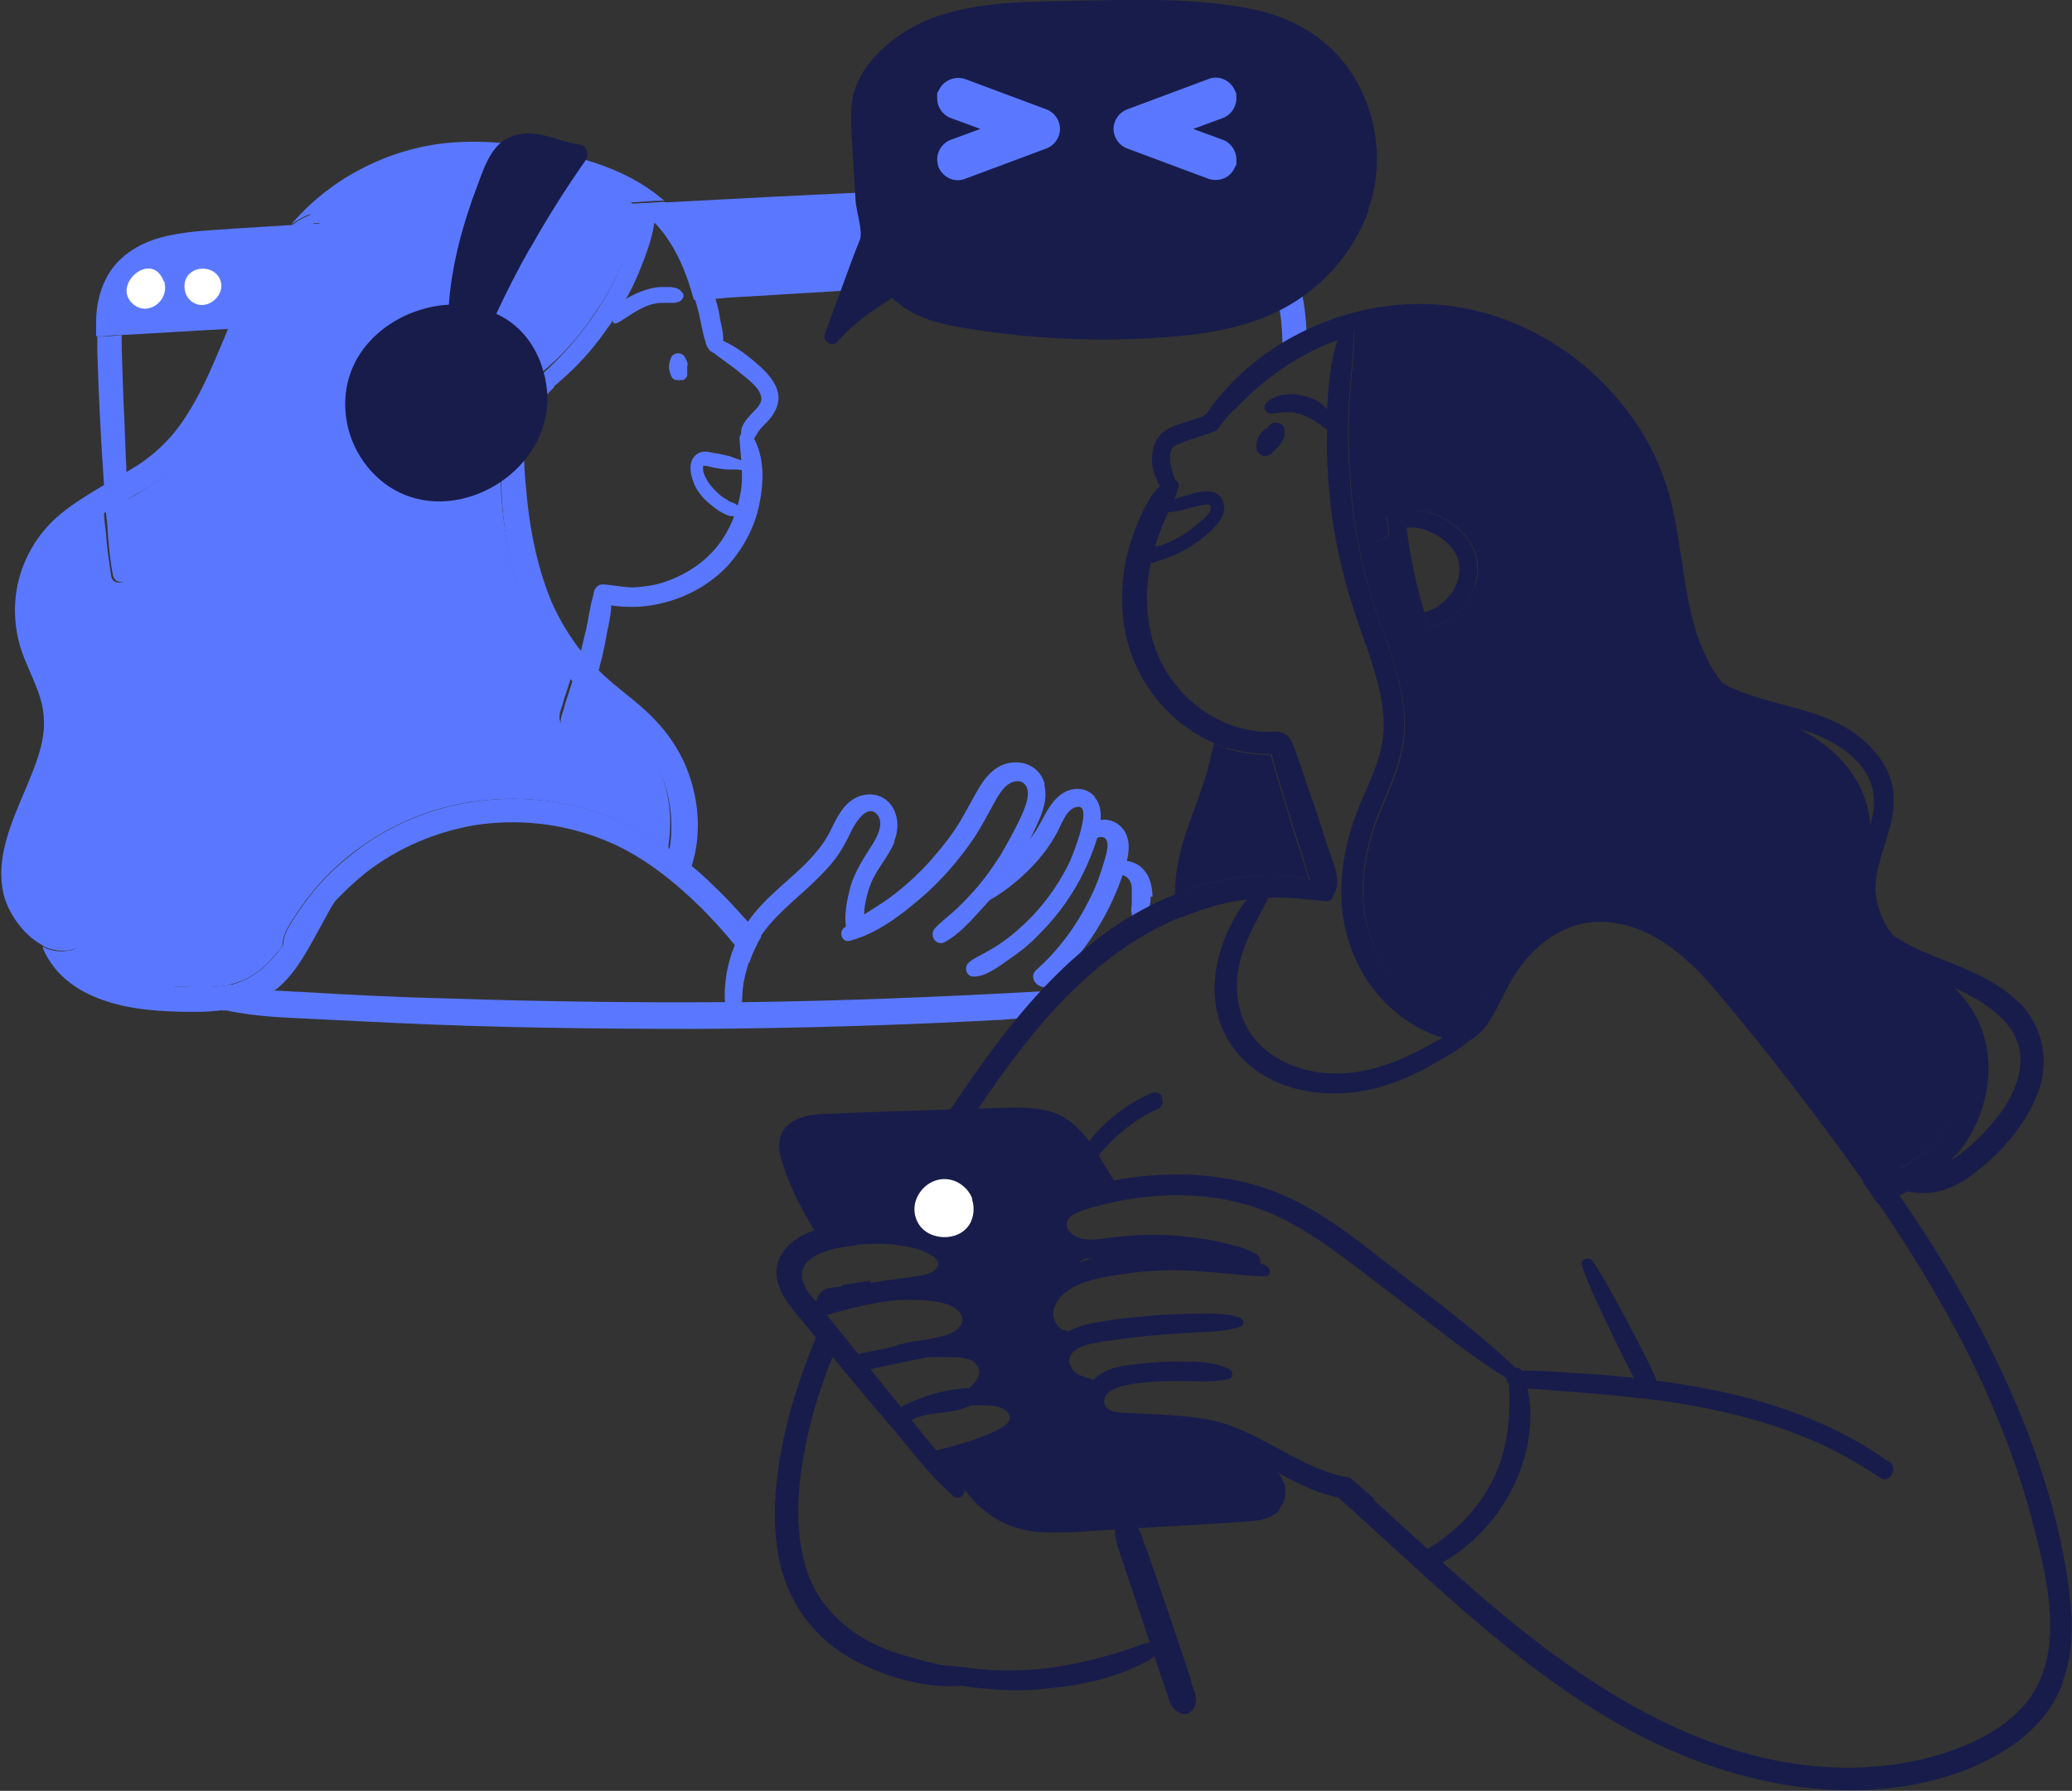 <svg width="199" height="172" viewBox="0 0 199 172" fill="none" xmlns="http://www.w3.org/2000/svg">
<rect x="0" y="0" width="199" height="172" fill="#333333" stroke="none"/>
<g clip-path="url(#clip0_2176_548)">
<path d="M6.599 91.052C6.599 91.11 6.657 91.169 6.716 91.227C5.781 91.402 4.905 91.227 4.146 90.877C4.029 90.468 4.029 90.001 4.204 89.533C4.38 89.183 4.964 89.008 5.314 89.241C6.015 89.709 6.132 90.409 6.599 91.052Z" fill="#5A78FF"/>
<path d="M110.918 157.633C110.451 157.749 109.984 157.808 109.516 157.983C109.108 158.158 108.699 158.275 108.231 158.45C107.355 158.742 106.538 158.976 105.661 159.209C103.909 159.677 102.098 160.027 100.288 160.261C98.477 160.436 96.666 160.494 94.914 160.378C94.038 160.319 93.103 160.202 92.227 160.086C91.234 159.969 90.358 159.91 89.365 159.852C88.898 159.852 88.664 160.553 89.132 160.786C90.008 161.254 90.826 161.604 91.76 161.779C92.695 161.954 93.688 162.13 94.68 162.188C96.608 162.363 98.535 162.422 100.405 162.188C102.332 162.013 104.201 161.721 106.07 161.195C107.005 160.903 107.939 160.611 108.816 160.202C109.224 160.027 109.633 159.852 110.042 159.618C110.568 159.385 110.86 159.034 111.327 158.684C111.853 158.333 111.561 157.399 110.86 157.574L110.918 157.633Z" fill="#181C4B"/>
<path d="M12.558 55.075C12.558 56.01 11.098 56.243 10.864 55.309C10.572 53.907 10.456 52.505 10.339 51.045C10.339 50.403 10.222 49.819 10.163 49.176C10.105 48.3 10.047 47.424 9.988 46.548C9.696 42.285 9.463 37.963 9.346 33.699C9.346 33.232 9.346 32.765 9.346 32.297C9.579 32.297 9.755 32.297 9.988 32.297C10.572 32.297 11.098 32.239 11.682 32.181C11.682 34.283 11.799 36.386 11.857 38.43C11.974 40.708 12.033 43.044 12.149 45.322C12.149 45.789 12.149 46.315 12.208 46.782C12.208 47.191 12.208 47.599 12.266 48.008C12.441 50.344 12.617 52.739 12.558 55.075Z" fill="#5A78FF"/>
<path d="M30.898 21.376C30.314 21.902 29.788 22.427 29.263 23.011C28.445 23.887 27.744 24.88 26.985 25.815C26.634 26.457 26.284 27.1 25.933 27.742C25.349 28.91 24.765 30.195 24.298 31.422C23.48 31.422 22.663 31.538 21.845 31.597C18.399 31.772 15.011 32.005 11.565 32.181C10.981 32.181 10.455 32.239 9.871 32.297C9.637 32.297 9.462 32.297 9.229 32.297C9.229 31.889 9.229 31.422 9.229 31.013C9.229 29.494 9.521 27.976 10.28 26.574C11.331 24.647 13.259 23.42 15.361 22.836C17.639 22.194 20.093 22.135 22.429 21.96C24.298 21.843 26.167 21.726 28.036 21.61L30.081 21.493C30.314 21.493 30.606 21.493 30.84 21.493L30.898 21.376Z" fill="#5A78FF"/>
<path d="M125.463 32.648C125.112 32.823 124.762 32.998 124.411 33.173C124.002 33.407 123.594 33.582 123.185 33.816C123.185 31.071 122.893 28.384 121.841 25.756C121.841 25.639 121.724 25.464 121.666 25.347C122.484 25.347 123.301 25.23 124.119 25.172C124.47 26.048 124.762 27.041 124.995 27.976C125.346 29.494 125.463 31.071 125.521 32.589L125.463 32.648Z" fill="#5A78FF"/>
<path d="M124.003 25.231C123.185 25.231 122.368 25.347 121.55 25.406C105.195 26.457 88.841 27.45 72.428 28.443C71.318 28.501 70.15 28.56 69.04 28.676C68.923 28.676 68.748 28.676 68.631 28.676C67.93 28.676 67.288 28.735 66.645 28.793C66.529 28.443 66.47 28.151 66.353 27.8C65.769 25.931 65.01 24.121 63.842 22.544C63.55 22.135 63.199 21.726 62.849 21.376C62.615 23.011 61.973 24.647 61.389 26.107C60.98 27.041 60.571 27.976 60.045 28.852C59.987 28.968 59.928 29.144 59.812 29.261C59.695 29.261 59.578 29.261 59.461 29.261C58.877 29.261 58.293 29.319 57.65 29.377C58.468 28.151 59.169 26.808 59.753 25.464C60.454 23.77 60.863 22.018 61.564 20.325C61.213 20.091 60.863 19.799 60.512 19.624C61.564 19.565 62.615 19.507 63.725 19.449C70.325 19.098 76.925 18.748 83.526 18.456C89.367 18.164 95.207 17.93 101.048 17.697C103.91 17.58 106.772 17.463 109.693 17.404C112.205 17.346 114.775 17.288 117.169 18.164C120.031 19.215 122.076 21.376 123.419 23.946C123.653 24.413 123.886 24.822 124.062 25.289L124.003 25.231Z" fill="#5A78FF"/>
<path d="M64.249 81.532C62.789 80.539 61.27 79.605 59.635 78.904C51.691 75.4 42.17 76.1 35.044 81.065C33.234 82.291 31.54 83.81 30.138 85.504C29.437 86.38 28.736 87.314 28.152 88.249C27.685 89.008 27.101 89.884 27.159 90.76C26.984 91.052 26.809 91.286 26.575 91.519C25.348 93.096 23.888 94.147 22.078 94.556C21.727 94.673 21.377 94.731 20.968 94.731C19.624 94.907 18.223 94.79 16.821 94.731C17.288 95.14 17.755 95.491 18.339 95.841C19.332 96.367 20.384 96.776 21.493 97.009C20.617 97.126 19.683 97.184 18.748 97.184C15.536 97.184 12.031 97.009 9.052 95.724C7.767 95.199 6.541 94.381 5.606 93.388C5.139 92.862 4.73 92.278 4.38 91.636C4.263 91.402 4.146 91.169 4.088 90.935C4.905 91.344 5.781 91.461 6.658 91.286C6.833 91.286 7.066 91.169 7.242 91.11C8.118 90.76 8.001 89.533 7.008 89.475C4.496 89.3 2.627 87.431 2.277 84.978C1.81 81.766 3.503 78.612 4.672 75.692C5.898 72.655 6.658 69.501 5.665 66.289C5.256 64.887 4.555 63.544 4.088 62.142C3.62 60.799 3.387 59.397 3.503 57.995C3.679 55.25 5.139 52.797 7.242 51.104C8.118 50.403 9.052 49.819 9.987 49.235C9.987 49.877 10.104 50.461 10.162 51.104C10.279 52.564 10.454 53.907 10.688 55.367C10.863 56.301 12.323 56.068 12.382 55.133C12.382 52.797 12.206 50.403 12.09 48.067C12.732 47.716 13.433 47.307 14.017 46.898C16.178 45.497 17.93 43.745 19.391 41.642C20.734 39.598 21.727 37.379 22.662 35.101C23.187 33.874 23.655 32.648 24.122 31.48C24.648 30.253 25.173 28.968 25.757 27.8C26.108 27.158 26.458 26.515 26.809 25.873C27.568 24.939 28.269 23.946 29.087 23.07C29.612 22.486 30.138 21.96 30.722 21.434C30.488 21.434 30.196 21.434 29.963 21.434C29.963 21.376 30.08 21.259 30.138 21.201C30.313 20.909 30.021 20.5 29.671 20.617C29.028 20.85 28.503 21.201 27.977 21.551C28.094 21.376 28.21 21.259 28.386 21.084C29.729 19.565 31.365 18.222 33.117 17.112C36.329 15.127 39.951 13.9 43.747 13.667C48.186 13.374 52.801 14.251 57.006 15.594C59.518 16.412 61.854 17.58 63.782 19.273C62.73 19.273 61.62 19.39 60.569 19.449C60.92 19.682 61.27 19.916 61.62 20.149C60.978 21.843 60.569 23.654 59.81 25.289C59.226 26.632 58.525 27.976 57.707 29.202C57.474 29.552 57.24 29.903 57.006 30.253C55.955 31.83 54.728 33.29 53.385 34.575C52.684 35.218 51.983 35.86 51.282 36.444C50.698 36.911 49.471 37.437 49.471 38.313C49.471 38.371 49.471 38.43 49.471 38.488C49.296 38.78 49.121 39.072 49.004 39.364C48.186 41.175 48.07 43.219 48.07 45.146C48.07 48.592 48.537 52.096 49.471 55.367C50.464 58.696 52.041 61.85 54.319 64.537C54.495 64.712 54.67 64.887 54.845 65.062C54.728 65.413 54.611 65.821 54.495 66.172C54.319 66.698 54.144 67.165 54.027 67.69C53.852 68.216 53.618 68.742 53.794 69.267C53.969 69.734 54.436 69.91 54.845 69.676C55.371 69.442 55.604 68.8 55.838 68.274C56.072 67.807 56.305 67.281 56.48 66.756C56.48 66.698 56.48 66.639 56.539 66.581C58.466 68.216 60.628 69.676 62.088 71.72C64.074 74.524 64.716 77.911 64.191 81.24L64.249 81.532Z" fill="#5A78FF"/>
<path d="M30.898 21.376C30.313 21.901 29.788 22.427 29.262 23.011C28.444 23.887 27.743 24.88 26.984 25.815C26.692 26.165 26.4 26.515 26.108 26.866C25.758 27.216 25.232 26.866 25.349 26.399C25.758 24.646 26.809 23.07 27.977 21.726C27.977 21.726 28.035 21.668 28.094 21.61C28.619 21.201 29.204 20.909 29.788 20.675C30.138 20.558 30.43 20.967 30.255 21.259C30.255 21.317 30.138 21.434 30.08 21.493C30.313 21.493 30.605 21.493 30.839 21.493L30.898 21.376Z" fill="#5A78FF"/>
<path d="M69.39 32.765C69.39 32.998 69.39 33.232 69.332 33.407C69.332 33.407 69.332 33.407 69.332 33.465C69.215 33.816 68.865 33.933 68.573 33.874C68.397 33.874 68.222 33.699 68.105 33.582C67.93 33.349 67.813 33.115 67.755 32.823C67.521 32.122 67.404 31.363 67.229 30.604C67.112 29.961 66.937 29.377 66.762 28.793C66.645 28.443 66.587 28.151 66.47 27.8C65.886 25.931 65.126 24.121 63.958 22.544C63.666 22.135 63.316 21.726 62.965 21.376C62.556 20.967 62.148 20.617 61.68 20.266C61.33 20.033 60.979 19.741 60.629 19.565C61.68 19.507 62.732 19.448 63.841 19.39C64.834 20.266 65.71 21.317 66.411 22.486C67.404 24.121 68.047 25.931 68.514 27.742C68.573 28.092 68.689 28.384 68.748 28.735C68.748 28.91 68.806 29.027 68.865 29.202C68.981 29.669 69.098 30.137 69.157 30.662C69.332 31.421 69.507 32.122 69.449 32.882L69.39 32.765Z" fill="#5A78FF"/>
<path d="M74.647 37.437C74.238 36.269 73.304 35.451 72.428 34.692C71.435 33.874 70.325 33.057 69.098 32.59C68.456 32.356 67.93 33.291 68.397 33.758C69.273 34.517 70.266 35.101 71.143 35.86C71.844 36.444 72.778 37.087 73.07 37.963C73.304 38.664 72.72 39.189 72.252 39.657C71.727 40.24 70.909 41.058 71.259 41.993C71.376 42.401 72.019 42.694 72.311 42.285C72.544 41.993 72.72 41.584 72.953 41.292C73.245 40.941 73.537 40.649 73.829 40.357C74.53 39.54 74.998 38.547 74.647 37.437Z" fill="#5A78FF"/>
<path d="M72.368 41.817C72.017 41.233 70.966 41.408 71.025 42.168C71.141 44.095 71.492 45.906 71.025 47.833C70.616 49.702 69.798 51.512 68.454 52.973C67.169 54.374 65.476 55.367 63.665 55.951C62.73 56.243 61.796 56.36 60.861 56.418C59.868 56.418 58.875 56.185 57.883 56.126C57.065 56.126 56.656 57.353 57.415 57.762C58.408 58.229 59.752 58.287 60.803 58.287C61.854 58.287 62.964 58.112 64.015 57.82C66.177 57.236 68.221 56.068 69.798 54.433C71.317 52.797 72.426 50.753 72.894 48.592C73.361 46.49 73.478 43.861 72.309 41.934L72.368 41.817Z" fill="#5A78FF"/>
<path d="M58.701 57.353C58.701 57.586 58.701 57.879 58.701 58.112C58.701 58.988 58.468 59.923 58.292 60.799C58.117 61.85 57.883 62.96 57.591 64.011C57.591 64.128 57.533 64.245 57.475 64.42C57.241 65.296 56.949 66.113 56.657 66.99C56.657 67.048 56.657 67.106 56.599 67.165C56.423 67.69 56.19 68.158 55.956 68.683C55.722 69.209 55.489 69.793 54.963 70.085C54.496 70.26 54.087 70.085 53.912 69.676C53.736 69.15 53.97 68.625 54.145 68.099C54.262 67.573 54.437 67.106 54.613 66.581C54.729 66.23 54.846 65.821 54.963 65.471C55.138 64.829 55.372 64.186 55.547 63.544C55.605 63.252 55.722 62.901 55.781 62.609C55.956 61.85 56.131 61.091 56.306 60.39C56.54 59.339 56.657 58.287 56.949 57.294C56.949 57.178 57.007 57.061 57.124 57.002C57.591 56.36 58.76 56.652 58.76 57.586L58.701 57.353Z" fill="#5A78FF"/>
<path d="M71.434 44.27C70.967 44.154 70.5 43.978 70.033 43.803C69.565 43.686 69.04 43.569 68.572 43.511C68.047 43.394 67.579 43.278 67.112 43.511C66.762 43.686 66.528 43.978 66.411 44.329C66.178 45.03 66.411 45.789 66.645 46.431C66.937 47.132 67.404 47.716 67.988 48.242C68.339 48.534 68.689 48.826 69.04 49.059C69.448 49.293 69.916 49.585 70.383 49.585C70.675 49.585 70.909 49.41 70.967 49.118C71.026 48.826 70.909 48.592 70.675 48.417C70.558 48.359 70.325 48.242 70.266 48.242C70.091 48.183 69.974 48.125 69.857 48.008C69.624 47.891 69.332 47.716 69.156 47.541C68.689 47.132 68.28 46.723 67.988 46.256C67.871 46.023 67.696 45.789 67.638 45.555C67.521 45.263 67.521 45.205 67.521 44.854V44.738C67.579 44.738 67.638 44.738 67.696 44.738C67.871 44.738 68.105 44.796 68.28 44.854C68.748 44.971 69.273 45.03 69.741 45.088C69.974 45.088 70.208 45.088 70.442 45.088C70.675 45.088 70.909 45.088 71.142 45.146C71.61 45.146 71.668 44.446 71.259 44.329L71.434 44.27Z" fill="#5A78FF"/>
<path d="M66.061 35.101C66.061 34.809 65.885 34.517 65.769 34.283C65.652 34.05 65.36 33.933 65.126 33.933C64.892 33.933 64.6 34.05 64.484 34.283C64.367 34.575 64.25 34.867 64.25 35.218C64.25 35.568 64.367 35.86 64.484 36.152C64.542 36.327 64.776 36.503 64.951 36.503C65.009 36.503 65.126 36.503 65.184 36.503C65.301 36.503 65.36 36.503 65.477 36.503C65.593 36.503 65.71 36.503 65.769 36.386C65.885 36.327 66.002 36.152 66.002 36.035C66.002 35.86 66.002 35.685 66.002 35.568C66.002 35.393 66.002 35.218 66.002 35.042L66.061 35.101Z" fill="#5A78FF"/>
<path d="M65.477 28.034C65.477 28.034 65.36 27.917 65.302 27.859C65.185 27.8 65.126 27.742 65.009 27.684C64.834 27.625 64.659 27.625 64.484 27.567C64.192 27.567 63.841 27.567 63.549 27.567C62.907 27.567 62.264 27.742 61.622 27.976C60.862 28.268 59.753 28.793 59.227 29.553C58.935 30.02 58.409 31.597 59.519 30.896C60.395 30.37 61.213 29.728 62.147 29.377C62.615 29.202 63.14 29.085 63.549 29.085C63.841 29.085 64.075 29.085 64.367 29.085C64.484 29.085 64.601 29.085 64.717 29.085C64.893 29.085 65.068 29.027 65.243 28.969C65.594 28.793 65.827 28.326 65.477 28.034Z" fill="#5A78FF"/>
<path d="M62.906 20.266C62.906 20.617 62.906 21.026 62.79 21.376C62.556 23.011 61.913 24.646 61.329 26.107C60.92 27.041 60.512 27.976 59.986 28.852C59.928 28.968 59.869 29.144 59.752 29.26C59.402 29.845 59.051 30.428 58.701 31.012C58.642 31.129 58.526 31.305 58.409 31.421C57.299 33.057 55.956 34.634 54.495 35.977C53.911 36.502 53.327 37.028 52.685 37.554C52.51 37.671 52.334 37.846 52.159 37.963C51.458 38.488 50.582 39.481 49.648 39.072C49.531 39.072 49.414 38.897 49.355 38.722C49.355 38.663 49.355 38.605 49.355 38.547C49.355 37.671 50.582 37.145 51.166 36.678C51.925 36.094 52.626 35.451 53.269 34.809C54.612 33.465 55.839 32.005 56.89 30.487C57.124 30.137 57.358 29.786 57.591 29.436C58.409 28.209 59.11 26.866 59.694 25.523C60.395 23.829 60.804 22.077 61.505 20.383C61.505 20.325 61.505 20.266 61.563 20.208C61.797 19.565 62.848 19.624 62.848 20.383L62.906 20.266Z" fill="#5A78FF"/>
<path d="M30.256 21.201C30.256 21.259 30.139 21.376 30.08 21.434C29.38 22.427 28.62 23.303 27.919 24.296C27.569 24.763 27.277 25.289 26.926 25.815C26.576 26.457 26.225 27.099 25.875 27.742C25.291 28.91 24.707 30.195 24.239 31.421C23.772 32.648 23.305 33.874 22.779 35.042C21.845 37.32 20.852 39.54 19.508 41.584C18.107 43.686 16.296 45.438 14.135 46.84C13.492 47.249 12.85 47.599 12.207 48.008C11.506 48.417 10.805 48.767 10.163 49.176C9.17 49.76 8.294 50.344 7.418 51.045C5.315 52.797 3.855 55.192 3.679 57.937C3.563 59.397 3.796 60.74 4.264 62.084C4.731 63.485 5.432 64.829 5.841 66.23C6.834 69.442 6.016 72.596 4.848 75.633C3.679 78.495 1.986 81.707 2.453 84.919C2.803 87.373 4.672 89.3 7.184 89.417C8.177 89.417 8.294 90.76 7.418 91.052C7.242 91.11 7.009 91.169 6.834 91.227C5.899 91.402 5.023 91.227 4.264 90.877C2.453 90.001 1.051 88.073 0.467 86.321C-0.643 82.642 1.168 78.846 2.57 75.516C3.212 73.94 3.913 72.304 4.147 70.611C4.38 68.917 4.088 67.398 3.446 65.88C2.862 64.361 2.102 62.96 1.752 61.383C1.402 59.864 1.343 58.287 1.577 56.769C2.044 53.849 3.563 51.22 5.841 49.352C7.184 48.242 8.586 47.424 10.046 46.548C10.747 46.139 11.448 45.73 12.149 45.322C12.499 45.146 12.791 44.913 13.142 44.737C15.303 43.336 16.997 41.525 18.282 39.306C19.567 37.203 20.501 34.926 21.436 32.706C21.611 32.356 21.728 31.947 21.903 31.597C22.721 29.611 23.597 27.567 24.707 25.698C25.583 24.238 26.634 22.778 27.978 21.668C27.978 21.668 28.095 21.61 28.153 21.551C28.679 21.142 29.263 20.85 29.847 20.617C30.197 20.5 30.489 20.909 30.314 21.201H30.256Z" fill="#5A78FF"/>
<path d="M73.07 90.059C72.895 90.293 72.778 90.526 72.661 90.818C72.369 91.344 72.135 91.928 71.96 92.512C71.493 91.928 71.084 91.402 70.617 90.818C69.566 89.534 68.456 88.307 67.288 87.139C64.542 84.452 61.447 81.999 57.825 80.598C53.97 79.079 49.706 78.612 45.618 79.254C41.821 79.897 38.258 81.415 35.221 83.751C34.111 84.628 33.118 85.562 32.125 86.613C31.833 86.905 31.541 87.256 31.308 87.548C30.724 88.249 30.198 89.008 29.672 89.767C29.146 90.526 28.796 91.286 27.861 91.519C27.628 91.578 27.394 91.461 27.336 91.227C27.277 91.052 27.219 90.877 27.219 90.76C27.16 89.884 27.745 89.008 28.212 88.249C28.796 87.314 29.497 86.38 30.198 85.504C31.6 83.81 33.294 82.35 35.104 81.065C42.288 76.101 51.751 75.4 59.694 78.904C61.33 79.605 62.849 80.539 64.309 81.532C65.01 82.058 65.71 82.583 66.353 83.109C67.521 84.043 68.573 85.095 69.624 86.146C70.383 86.905 71.084 87.723 71.844 88.541C72.252 89.008 72.661 89.534 73.129 90.001L73.07 90.059Z" fill="#5A78FF"/>
<path d="M85.919 80.831C85.335 82.291 84.225 83.401 83.641 84.861C83.349 85.562 83.174 86.321 83.057 87.022C82.94 87.781 83.057 88.541 82.882 89.3C82.765 90.118 81.597 90.41 81.363 89.475C80.954 88.073 81.363 86.38 81.714 85.036C82.181 83.576 82.999 82.35 83.817 81.065C84.284 80.306 84.985 78.962 84.167 78.145C83.233 77.269 82.181 79.021 81.831 79.663C81.305 80.773 80.779 81.824 79.962 82.817C79.202 83.751 78.326 84.569 77.45 85.387C75.873 86.847 74.179 88.19 73.011 90.001C72.836 90.234 72.719 90.468 72.602 90.76C72.31 91.286 72.076 91.87 71.901 92.454C71.726 93.038 71.551 93.68 71.434 94.323C71.2 95.549 71.317 96.834 71.083 98.061C71.025 98.469 70.382 98.528 70.207 98.177C69.389 96.776 69.565 94.965 69.798 93.388C69.974 92.512 70.207 91.636 70.558 90.818C70.85 90.176 71.142 89.592 71.492 89.008C71.551 88.891 71.668 88.716 71.784 88.599C73.245 86.438 75.347 84.92 77.216 83.109C78.209 82.116 79.085 81.123 79.728 79.838C80.37 78.554 80.954 77.21 82.298 76.568C83.466 76.042 84.868 76.276 85.627 77.385C86.328 78.378 86.328 79.722 85.861 80.831H85.919Z" fill="#5A78FF"/>
<path d="M100.346 75.341C99.995 73.94 98.769 73.122 97.309 73.239C95.79 73.297 94.68 74.524 93.979 75.75C93.22 77.035 92.578 78.378 91.76 79.605C90.942 80.831 90.007 81.941 89.014 83.051C87.905 84.219 86.678 85.329 85.393 86.263C83.991 87.256 82.531 88.073 81.129 89.066C80.487 89.475 80.837 90.585 81.655 90.351C84.225 89.65 86.445 87.957 88.43 86.263C90.416 84.569 92.169 82.525 93.629 80.364C94.33 79.254 94.914 78.145 95.556 76.977C95.848 76.451 96.199 75.867 96.666 75.458C97.017 75.166 97.659 74.874 98.126 75.108C99.353 75.75 98.36 77.794 97.951 78.67C97.367 79.897 96.725 81.065 96.024 82.233C95.206 83.518 94.271 84.803 93.22 85.912C92.694 86.496 92.169 87.022 91.585 87.548C91 88.073 90.299 88.599 89.774 89.183C89.19 89.884 89.949 90.935 90.767 90.468C92.052 89.767 93.22 88.482 94.213 87.373C95.264 86.263 96.199 85.036 97.075 83.752C97.951 82.467 98.71 81.123 99.353 79.722C99.995 78.378 100.696 76.86 100.287 75.341H100.346Z" fill="#5A78FF"/>
<path d="M105.135 76.509C104.259 75.516 102.857 75.575 101.865 76.334C100.755 77.152 100.229 78.612 99.528 79.722C98.71 81.006 97.718 82.116 96.608 83.167C96.024 83.693 95.498 84.16 94.855 84.627C94.213 85.095 93.57 85.504 93.103 86.204C92.928 86.496 93.162 86.905 93.512 86.905C94.68 86.847 95.673 86.088 96.608 85.445C97.542 84.744 98.418 83.985 99.236 83.109C100.054 82.233 100.813 81.24 101.397 80.189C101.865 79.43 102.332 77.736 103.383 77.502C105.077 77.093 103.033 82.058 102.799 82.642C101.865 84.627 100.58 86.496 99.061 88.073C98.185 88.949 97.25 89.825 96.199 90.526C95.732 90.877 95.206 91.169 94.68 91.461C94.096 91.811 93.454 92.045 92.986 92.512C92.578 92.979 92.811 93.797 93.512 93.797C94.739 93.797 96.024 92.746 96.958 92.103C98.01 91.402 99.002 90.585 99.879 89.65C101.689 87.84 103.208 85.679 104.259 83.401C104.785 82.233 105.252 81.065 105.544 79.838C105.778 78.787 105.895 77.444 105.135 76.568V76.509Z" fill="#5A78FF"/>
<path d="M107.881 79.663C107.414 79.021 106.655 78.67 105.896 78.729C105.136 78.787 104.552 79.313 104.611 80.13C104.611 80.422 105.019 80.539 105.253 80.481C105.603 80.422 106.012 80.247 106.246 80.656C106.538 81.123 106.246 81.999 106.129 82.467C105.72 83.868 105.253 85.212 104.611 86.438C103.326 89.008 101.632 91.286 99.529 93.154C98.594 93.972 99.996 95.374 100.931 94.556C103.793 91.986 106.012 88.716 107.414 85.153C107.998 83.576 108.991 81.24 107.94 79.722L107.881 79.663Z" fill="#5A78FF"/>
<path d="M110.685 86.146C110.685 85.445 110.568 84.803 110.276 84.16C109.984 83.635 109.575 83.167 109.049 82.934C108.465 82.642 107.822 82.583 107.18 82.875C106.946 82.992 106.83 83.343 106.888 83.576C106.946 83.868 107.238 83.985 107.53 84.043C107.53 84.043 107.589 84.043 107.647 84.043C107.647 84.043 107.764 84.043 107.822 84.043C107.881 84.043 107.998 84.102 108.056 84.16C108.056 84.16 108.115 84.16 108.173 84.219C108.231 84.219 108.29 84.335 108.348 84.394C108.348 84.394 108.407 84.452 108.465 84.511C108.465 84.569 108.582 84.686 108.582 84.744C108.582 84.744 108.582 84.803 108.64 84.861C108.64 84.861 108.64 84.861 108.64 84.919L108.699 85.153C108.699 85.212 108.699 85.27 108.699 85.387C108.699 85.62 108.699 85.912 108.699 86.146C108.699 86.263 108.699 86.38 108.699 86.496C108.699 86.496 108.699 86.555 108.699 86.613C108.699 86.613 108.699 86.73 108.699 86.788C108.699 87.139 108.582 87.431 108.699 87.723C108.699 87.84 108.699 87.957 108.699 88.073C108.699 88.307 108.991 88.54 109.224 88.54C109.516 88.54 109.692 88.424 109.867 88.249C109.867 88.19 109.984 88.073 109.984 88.015C110.392 87.489 110.509 86.672 110.509 86.088L110.685 86.146Z" fill="#5A78FF"/>
<path d="M66.353 83.168C66.353 83.226 66.353 83.343 66.294 83.401C65.769 84.803 63.666 84.219 64.075 82.759C64.191 82.35 64.25 81.941 64.308 81.591C64.834 78.261 64.191 74.874 62.206 72.071C60.745 70.026 58.584 68.566 56.657 66.931C56.073 66.406 55.489 65.88 54.904 65.354C54.729 65.179 54.554 65.004 54.379 64.829C52.101 62.2 50.524 59.047 49.531 55.659C48.538 52.389 48.129 48.884 48.129 45.438C48.129 43.453 48.246 41.467 49.063 39.656C49.18 39.364 49.355 39.072 49.531 38.78C50.232 37.612 51.225 36.678 52.568 36.386C53.094 36.269 53.502 36.911 53.094 37.32C52.977 37.437 52.919 37.495 52.802 37.612C51.575 38.839 50.699 40.299 50.465 42.051C50.173 44.037 50.465 46.139 50.641 48.125C50.991 51.396 51.692 54.725 52.977 57.82C53.736 59.514 54.671 61.091 55.781 62.492C56.306 63.193 56.89 63.777 57.533 64.42C57.942 64.829 58.409 65.237 58.876 65.646C60.278 66.814 61.797 67.924 63.023 69.267C64.191 70.494 65.068 71.837 65.769 73.356C67.112 76.451 67.462 80.014 66.411 83.226L66.353 83.168Z" fill="#5A78FF"/>
<path d="M50.875 23.887C49.707 25.932 48.655 28.034 47.662 30.137C49.473 30.954 50.992 32.473 51.868 34.692C52.393 36.094 52.627 37.437 52.569 38.664C52.277 45.438 44.333 50.169 38.375 47.307C35.688 46.023 33.644 43.219 33.235 40.065C32.417 33.758 37.791 29.553 43.106 29.261C43.398 25.348 44.45 21.493 45.852 17.813C46.553 15.944 47.253 13.667 49.356 13.024C51.576 12.323 53.62 13.608 55.723 13.9C56.307 13.959 56.599 14.835 56.307 15.302C54.379 18.047 52.569 20.909 50.933 23.829L50.875 23.887Z" fill="#181C4B"/>
<path d="M101.808 95.082C100.873 95.958 99.997 96.834 99.179 97.768C98.186 97.768 97.194 97.885 96.201 97.944C86.505 98.469 76.75 98.761 66.996 98.82C57.183 98.82 47.429 98.703 37.675 98.236C35.28 98.119 32.827 98.002 30.432 97.885C28.271 97.768 26.051 97.71 23.89 97.418C23.131 97.301 22.313 97.184 21.554 97.009C20.444 96.775 19.392 96.425 18.399 95.841C17.874 95.549 17.348 95.14 16.881 94.731C18.224 94.79 19.626 94.848 21.028 94.731C21.437 94.731 21.787 94.615 22.138 94.556C22.371 94.556 22.663 94.673 22.897 94.731C24.007 94.965 25.175 95.023 26.343 95.14C27.161 95.14 27.979 95.257 28.796 95.257C33.528 95.549 38.259 95.783 43.048 95.899C51.926 96.192 60.746 96.308 69.624 96.25C70.15 96.25 70.734 96.25 71.26 96.25C71.377 96.25 71.552 96.25 71.669 96.25C81.248 96.133 90.768 95.724 100.289 95.199C100.756 95.199 101.282 95.14 101.749 95.082H101.808Z" fill="#5A78FF"/>
<path d="M35.28 83.284C33.936 84.044 32.943 85.27 32.126 86.613C31.658 87.373 31.191 88.249 30.782 89.008C29.672 90.994 28.621 93.155 26.869 94.732C26.693 94.907 26.518 95.024 26.343 95.14C24.941 96.25 23.247 96.776 21.495 97.068C20.385 96.834 19.334 96.484 18.341 95.9C17.815 95.608 17.29 95.199 16.822 94.79C18.166 94.848 19.567 94.907 20.969 94.79C21.378 94.79 21.729 94.673 22.079 94.615C23.948 94.147 25.35 93.096 26.577 91.578C26.752 91.344 26.985 91.052 27.161 90.819C29.322 87.665 30.84 83.576 34.987 82.7C35.396 82.642 35.63 83.109 35.28 83.343V83.284Z" fill="#5A78FF"/>
<path d="M118.454 39.364C117.87 40.007 117.344 40.649 116.818 41.35C116.643 41.408 116.526 41.467 116.351 41.525C115.65 41.759 115.008 41.992 114.307 42.226C114.716 41.408 115.183 40.591 115.708 39.831C116.117 39.715 116.585 39.539 117.052 39.481C117.519 39.364 117.986 39.248 118.454 39.364Z" fill="#181C4B"/>
<path d="M130.019 32.122C129.493 32.239 128.967 32.414 128.5 32.59C128.558 32.356 128.617 32.181 128.734 31.947C129.026 31.305 130.019 31.305 130.019 32.064V32.122Z" fill="#181C4B"/>
<path d="M169.328 70.552C168.101 69.968 166.816 69.384 165.648 68.859C164.889 68.508 165.473 67.398 166.174 67.574C166.699 67.69 167.283 67.866 167.868 68.041C168.452 68.45 169.036 68.858 169.678 69.209C170.262 69.501 170.029 70.494 169.386 70.494L169.328 70.552Z" fill="#181C4B"/>
<path d="M118.453 39.364C117.869 40.007 117.343 40.649 116.817 41.35C116.642 41.409 116.525 41.467 116.35 41.526C115.649 41.759 115.007 41.993 114.306 42.226C114.072 42.343 113.78 42.401 113.546 42.518C113.254 42.635 112.904 42.694 112.729 42.927C112.495 43.102 112.437 43.336 112.378 43.686C112.378 43.686 112.378 43.803 112.378 43.862C112.378 43.92 112.378 44.037 112.378 44.154C112.378 44.329 112.378 44.504 112.437 44.679C112.553 45.147 112.67 45.614 112.845 46.023C113.079 46.899 111.852 47.424 111.385 46.723C111.385 46.723 111.385 46.723 111.385 46.665C110.859 45.672 110.509 44.621 110.684 43.511C110.801 42.46 111.385 41.584 112.32 41.117C113.313 40.649 114.481 40.357 115.532 40.007C115.649 40.007 115.766 39.949 115.824 39.89C116.233 39.773 116.7 39.598 117.168 39.54C117.635 39.423 118.102 39.306 118.569 39.423L118.453 39.364Z" fill="#181C4B"/>
<path d="M122.541 72.421C122.366 72.421 122.191 72.421 122.074 72.421C120.672 72.421 119.212 72.246 117.868 71.837C117.46 71.72 117.051 71.545 116.642 71.37C116.233 71.195 115.824 71.019 115.415 70.786C111.385 68.567 108.581 64.478 107.939 59.923C107.588 57.411 107.764 54.9 108.465 52.505C108.815 51.279 109.282 50.111 109.808 49.001C110.1 48.475 110.392 47.892 110.743 47.424C111.151 46.899 111.502 46.548 112.028 46.139C112.495 45.789 113.371 46.139 113.196 46.782C113.02 47.424 112.787 48.008 112.495 48.592C112.261 49.118 111.969 49.702 111.735 50.228C111.268 51.396 110.859 52.564 110.567 53.79C109.691 57.82 110.158 62.2 112.728 65.529C115.006 68.567 118.745 70.552 122.541 70.26C122.892 70.26 123.125 70.319 123.301 70.552C123.826 71.078 123.534 72.304 122.541 72.421Z" fill="#181C4B"/>
<path d="M128.325 85.387C128.325 85.562 128.208 85.679 128.149 85.796C127.799 86.204 126.981 86.204 126.631 85.796C126.28 85.445 126.047 84.978 125.813 84.452C125.463 83.635 125.287 82.7 125.054 81.999C124.645 80.773 124.236 79.605 123.885 78.378C123.535 77.152 123.126 75.925 122.776 74.699C122.6 74.056 122.367 73.414 122.192 72.713C122.192 72.596 122.133 72.48 122.075 72.363C121.9 71.837 121.783 71.311 122.133 70.786C122.367 70.494 122.717 70.26 123.126 70.377C123.185 70.377 123.301 70.377 123.36 70.494C123.944 70.786 124.119 71.311 124.353 71.954C124.586 72.538 124.762 73.18 124.995 73.764C125.404 74.991 125.813 76.276 126.28 77.502C126.689 78.729 127.098 80.014 127.507 81.299C127.916 82.525 128.617 83.985 128.383 85.27L128.325 85.387Z" fill="#181C4B"/>
<path d="M123.361 41.117C123.302 40.941 123.185 40.883 123.069 40.766C123.01 40.766 122.952 40.708 122.893 40.649C122.777 40.649 122.66 40.591 122.543 40.591C122.368 40.591 122.192 40.591 122.017 40.766C121.9 40.883 121.784 41 121.725 41.117C121.725 41.117 121.725 41.117 121.667 41.117C121.667 41.117 121.55 41.175 121.55 41.233C121.55 41.233 121.55 41.233 121.492 41.233C121.316 41.35 121.2 41.467 121.083 41.642C120.966 41.817 120.849 41.934 120.791 42.109C120.791 42.226 120.732 42.343 120.674 42.46C120.674 42.577 120.674 42.635 120.674 42.752V42.869C120.674 43.044 120.674 43.277 120.791 43.394C120.907 43.569 121.024 43.686 121.2 43.745C121.55 43.861 121.959 43.745 122.192 43.511C122.192 43.511 122.192 43.453 122.251 43.394C122.368 43.336 122.426 43.277 122.543 43.161C122.718 42.985 122.893 42.81 123.069 42.518C123.127 42.401 123.185 42.343 123.244 42.226C123.302 42.109 123.361 41.934 123.361 41.817C123.361 41.759 123.361 41.642 123.361 41.584C123.361 41.584 123.361 41.525 123.361 41.467C123.361 41.292 123.361 41.175 123.361 41V41.117Z" fill="#181C4B"/>
<path d="M127.915 40.24C127.915 40.182 127.798 39.948 127.74 39.89C127.74 39.831 127.74 39.773 127.74 39.715C127.74 39.598 127.623 39.539 127.564 39.423C127.448 39.248 127.272 39.131 127.156 39.014C126.688 38.547 126.104 38.255 125.462 38.079C124.761 37.904 124.118 37.787 123.417 37.904C122.716 37.963 121.899 38.255 121.49 38.897C121.315 39.248 121.607 39.656 121.957 39.715C122.016 39.715 122.074 39.715 122.132 39.715C122.249 39.715 122.249 39.715 122.132 39.715C122.191 39.715 122.249 39.715 122.308 39.715C122.424 39.715 122.541 39.715 122.658 39.656C122.892 39.656 123.125 39.598 123.359 39.598C123.476 39.598 123.593 39.598 123.651 39.598C123.651 39.598 123.768 39.598 123.826 39.598C124.06 39.598 124.294 39.598 124.527 39.715C124.527 39.715 124.644 39.715 124.702 39.715C124.819 39.715 124.936 39.773 125.053 39.831C125.286 39.89 125.462 40.007 125.695 40.123C125.695 40.123 125.812 40.182 125.871 40.182C125.987 40.24 126.046 40.299 126.163 40.357C126.221 40.416 126.338 40.474 126.396 40.532C126.513 40.591 126.571 40.649 126.688 40.708C126.688 40.708 126.747 40.708 126.805 40.766C126.864 40.766 126.922 40.883 126.98 40.941C127.156 41.058 127.272 41.175 127.448 41.175C127.623 41.175 127.915 41.058 127.973 40.883C128.032 40.649 128.032 40.474 127.973 40.182L127.915 40.24Z" fill="#181C4B"/>
<path d="M116.877 47.424C116.409 47.132 115.825 47.132 115.241 47.249C114.599 47.366 113.956 47.599 113.255 47.775C112.905 47.891 112.554 48.008 112.204 48.125C111.854 48.242 111.503 48.359 111.269 48.592C111.094 48.767 111.153 49.118 111.445 49.176C111.795 49.293 112.146 49.176 112.438 49.176C112.788 49.176 113.139 49.059 113.489 49.001C114.131 48.826 114.774 48.651 115.416 48.534C115.709 48.475 116.293 48.3 116.293 48.767C116.293 49.235 115.825 49.644 115.475 49.936C114.657 50.695 113.781 51.337 112.73 51.863C112.262 52.096 111.737 52.33 111.211 52.447C110.685 52.622 109.868 52.681 109.576 53.206C109.459 53.381 109.459 53.673 109.634 53.849C110.16 54.258 110.744 54.082 111.328 53.849C111.854 53.673 112.379 53.498 112.905 53.265C113.898 52.797 114.832 52.213 115.709 51.513C116.468 50.87 117.461 49.994 117.578 48.884C117.578 48.3 117.402 47.775 116.877 47.424Z" fill="#181C4B"/>
<path d="M133.348 51.045C133.348 51.162 133.348 51.279 133.348 51.337C133.056 51.571 132.881 51.805 132.531 51.921C132.122 52.038 131.713 51.746 131.713 51.279C131.713 50.52 132.472 49.936 133.173 49.585C133.173 50.052 133.29 50.578 133.348 51.045Z" fill="#181C4B"/>
<path d="M141.643 56.243C141.175 57.762 140.066 59.047 138.664 59.806C138.255 60.039 137.788 60.215 137.262 60.331C137.087 59.806 136.912 59.339 136.795 58.813C137.437 58.638 138.021 58.346 138.547 57.878C139.657 57.002 140.358 55.542 140.124 54.141C139.89 52.564 138.372 51.454 136.97 50.928C136.327 50.695 135.685 50.578 135.042 50.695C134.984 50.169 134.926 49.585 134.867 49.059C135.393 49.001 135.977 49.059 136.561 49.059C138.197 49.351 139.832 50.344 140.883 51.688C141.876 52.972 142.11 54.666 141.643 56.243Z" fill="#181C4B"/>
<path d="M140.591 99.93C140.124 99.93 139.656 99.93 139.189 99.813C138.955 99.813 138.722 99.696 138.547 99.638C136.911 99.229 135.392 98.294 134.166 97.301C132.297 95.783 130.837 93.797 129.96 91.578C128.033 86.905 128.734 81.707 130.661 77.152C131.596 74.933 132.764 72.655 132.881 70.202C132.998 67.574 132.238 65.062 131.421 62.609C130.544 60.156 129.668 57.703 129.026 55.134C128.383 52.622 127.916 49.994 127.682 47.424C127.507 45.497 127.39 43.511 127.449 41.584C127.449 40.941 127.449 40.299 127.449 39.598C127.449 39.598 127.449 39.54 127.449 39.481C127.566 37.204 127.741 34.751 128.5 32.531C128.559 32.298 128.617 32.122 128.734 31.889C129.026 31.246 130.019 31.246 130.019 32.006C130.019 33.407 129.844 34.809 129.727 36.269C129.61 37.671 129.493 39.131 129.493 40.533C129.435 43.336 129.61 46.081 129.902 48.826C130.194 51.337 130.72 53.79 131.362 56.185C132.063 58.638 132.998 60.974 133.757 63.427C134.516 65.763 135.042 68.216 134.808 70.669C134.575 73.064 133.582 75.283 132.647 77.502C130.837 81.766 130.077 86.613 132.005 90.994C132.822 92.804 134.049 94.381 135.568 95.666C137.145 96.951 138.897 97.535 140.824 98.061C140.824 98.061 140.883 98.061 140.941 98.061C140.941 98.061 141 98.061 141.058 98.061C141.759 98.469 141.525 99.638 140.591 99.638V99.93Z" fill="#181C4B"/>
<path d="M115.007 85.562C115.007 86.204 115.182 86.847 115.182 87.489C114.598 87.665 114.014 87.898 113.43 88.132C113.021 87.489 112.904 86.73 112.846 85.912C113.547 85.62 114.248 85.387 114.948 85.153C114.948 85.27 114.948 85.387 114.948 85.504L115.007 85.562Z" fill="#181C4B"/>
<path d="M117.811 71.895C117.402 71.779 116.993 71.603 116.584 71.428C116.701 70.961 116.759 70.494 116.818 70.085C116.818 69.734 117.343 69.676 117.402 70.026C117.577 70.669 117.752 71.253 117.811 71.954V71.895Z" fill="#181C4B"/>
<path d="M125.754 84.511C122.834 83.751 119.563 84.043 116.701 84.686C116.117 84.803 115.533 84.978 114.948 85.153C114.248 85.387 113.547 85.62 112.846 85.912C112.846 85.095 112.904 84.277 113.021 83.576C113.255 82.058 113.663 80.598 114.189 79.138C114.715 77.677 115.299 76.159 115.766 74.699C116 73.94 116.175 73.18 116.35 72.421C116.409 72.071 116.525 71.779 116.584 71.428C116.993 71.603 117.402 71.779 117.81 71.895C119.154 72.304 120.556 72.538 122.016 72.48C122.016 72.596 122.074 72.713 122.133 72.83C122.308 73.472 122.542 74.173 122.717 74.816C123.067 76.042 123.476 77.269 123.827 78.495C124.177 79.722 124.586 80.948 124.995 82.116C125.228 82.875 125.462 83.751 125.754 84.569V84.511Z" fill="#181C4B"/>
<path d="M128.09 85.796C128.09 86.205 127.798 86.613 127.389 86.555C125.52 86.38 123.709 86.146 121.782 86.205C121.724 86.205 121.607 86.205 121.548 86.205C120.964 86.205 120.322 86.263 119.738 86.38C118.394 86.555 117.109 86.847 115.824 87.256C115.649 87.314 115.415 87.373 115.182 87.431C114.598 87.606 114.013 87.84 113.429 88.073C110.567 89.242 107.939 90.877 105.544 92.863C99.762 97.652 95.556 104.018 91.468 110.209C89.891 112.662 88.255 115.056 86.736 117.568C86.386 118.152 86.035 118.736 85.627 119.378C84.809 119.261 83.933 119.261 83.057 119.32C83.407 118.677 83.816 118.035 84.225 117.392C86.444 113.771 88.781 110.267 91.175 106.704C95.498 100.28 100.171 93.797 106.596 89.3C108.523 87.957 110.626 86.789 112.845 85.912C113.546 85.621 114.247 85.387 114.948 85.153C115.532 84.978 116.116 84.803 116.7 84.686C119.562 84.044 122.833 83.752 125.754 84.511C126.455 84.686 127.097 84.92 127.74 85.212C127.973 85.329 128.09 85.562 128.09 85.796Z" fill="#181C4B"/>
<path d="M122.95 144.959C122.132 145.893 120.906 146.069 119.738 146.127C116.876 146.361 114.072 146.478 111.21 146.653C108.698 146.828 106.187 146.945 103.675 147.12C101.456 147.237 99.119 147.354 97.016 146.536C94.213 145.426 92.46 143.148 91 140.637C91.76 140.287 92.577 139.878 93.337 139.469C94.505 138.885 95.965 138.418 96.9 137.483C97.542 136.841 97.717 135.848 97.075 135.089C96.374 134.271 95.381 134.213 94.388 134.271C95.031 132.402 93.979 130.241 92.227 129.307C93.045 128.489 93.161 127.087 92.753 126.036C92.168 124.693 90.883 123.992 89.54 123.525C90.241 123.174 90.767 122.357 90.65 121.481C90.475 119.787 88.839 118.852 87.379 118.56C85.627 118.268 83.699 118.268 81.888 118.444C80.779 118.56 79.786 118.736 78.793 119.144C77.274 116.691 75.872 114.18 75.055 111.377C74.763 110.442 74.704 109.391 75.23 108.573C75.989 107.405 77.625 107.055 78.91 106.996C84.575 106.763 90.241 106.588 95.848 106.412C98.301 106.354 100.871 106.179 102.916 107.814C104.726 109.274 105.895 111.669 107.121 113.596C107.238 113.771 107.355 113.946 107.413 114.122C106.479 114.122 105.486 114.005 104.61 114.238C103.5 114.472 102.39 115.115 101.923 116.107C101.397 117.217 101.806 118.444 102.565 119.261C103.208 119.904 104.026 120.254 104.902 120.488C103.266 121.364 101.631 122.532 100.988 124.342C100.463 125.978 100.755 128.197 102.273 129.132C101.689 131.234 103.266 133.453 105.369 133.512C105.252 134.388 105.895 135.322 106.712 135.673C107.588 136.082 108.581 136.14 109.574 136.315C110.626 136.49 111.736 136.666 112.787 136.899C114.948 137.308 117.051 137.834 119.095 138.535C119.971 138.827 120.906 139.119 121.782 139.469C122.308 140.462 122.775 141.396 123.301 142.389C123.417 142.623 123.417 142.798 123.417 142.973C123.534 143.674 123.359 144.375 122.833 144.959H122.95Z" fill="#181C4B"/>
<path d="M92.637 161.896C88.841 162.247 84.752 161.02 81.481 159.151C77.977 157.049 75.64 153.778 74.823 149.748C74.063 145.952 74.472 142.039 75.231 138.301C75.932 134.972 77.042 131.701 78.327 128.547C78.502 128.08 78.736 127.671 78.911 127.204C79.028 126.912 79.145 126.678 79.262 126.386C79.787 127.029 80.313 127.671 80.839 128.314C80.663 128.781 80.43 129.19 80.254 129.657C80.138 129.949 80.021 130.183 79.904 130.475C78.619 133.629 77.626 136.958 77.1 140.345C76.516 143.791 76.4 147.529 77.509 150.916C78.561 154.012 80.839 156.289 83.642 157.749C86.504 159.21 89.717 159.618 92.696 160.611C93.455 160.845 93.221 161.838 92.52 161.955L92.637 161.896Z" fill="#181C4B"/>
<path d="M81.248 123.349C82.065 123.233 82.825 123.116 83.642 122.999C83.233 123.7 82.883 124.401 82.532 125.102C82.182 125.102 81.832 125.218 81.54 125.277C80.956 125.394 80.371 125.51 79.846 125.569C80.196 124.868 80.547 124.109 80.897 123.408C81.014 123.408 81.131 123.408 81.306 123.408L81.248 123.349Z" fill="#181C4B"/>
<path d="M198.124 161.604C197.073 164.466 194.97 166.627 192.4 168.204C186.91 171.591 179.842 172.409 173.534 171.708C166.875 170.949 160.509 168.554 154.726 165.167C144.972 159.443 136.97 151.383 128.559 143.849C126.982 142.447 125.405 141.046 123.77 139.761C125.639 140.754 127.508 141.63 129.494 141.922C130.311 142.623 131.071 143.324 131.888 144.024C140.416 151.734 148.769 159.852 159.107 165.05C164.773 167.912 171.081 169.781 177.448 169.781C180.66 169.781 183.873 169.313 186.91 168.32C189.538 167.444 192.167 166.16 194.094 164.115C198.475 159.501 196.781 152.318 195.379 146.828C193.802 140.52 191.349 134.505 188.37 128.723C185.975 124.167 183.288 119.787 180.368 115.523C179.901 114.822 179.433 114.18 178.966 113.479C178.557 112.895 178.148 112.311 177.681 111.669C173.709 106.179 169.562 100.805 165.24 95.666C163.254 93.271 161.035 90.993 158.173 89.592C155.544 88.365 152.507 88.073 149.878 89.475C147.484 90.701 145.79 92.804 144.622 95.14C143.745 96.775 142.986 98.82 141.351 99.812C140.942 100.046 140.475 100.28 139.89 100.338C139.423 100.397 139.131 100.046 139.19 99.696C139.19 99.52 139.365 99.345 139.598 99.228C140.124 98.995 140.533 98.703 140.883 98.236C140.883 98.236 140.942 98.177 141 98.119C141.409 97.593 141.701 97.009 141.993 96.484C142.577 95.257 142.986 93.972 143.629 92.804C144.33 91.578 145.206 90.409 146.257 89.475C148.418 87.489 151.222 86.263 154.201 86.438C161.151 86.847 165.59 92.804 169.562 97.768C173.476 102.674 177.389 107.639 181.011 112.778C181.478 113.421 181.945 114.063 182.354 114.706C186.267 120.371 189.772 126.27 192.634 132.577C195.438 138.71 197.599 145.134 198.592 151.792C199.059 154.946 199.293 158.392 198.124 161.429V161.604Z" fill="#181C4B"/>
<path d="M186.676 97.126C184.165 94.381 180.427 93.038 178.441 89.825C177.214 87.84 177.097 85.562 177.214 83.284C177.331 81.006 177.506 78.729 176.513 76.626C175.053 73.647 172.308 71.954 169.387 70.552C168.161 69.968 166.876 69.384 165.707 68.858C164.948 68.508 165.532 67.398 166.233 67.573C166.759 67.69 167.343 67.865 167.927 68.041C166.467 66.931 165.24 65.588 164.306 63.952C162.787 61.266 162.203 58.287 161.736 55.25C161.21 51.98 160.859 48.709 159.691 45.614C158.757 43.044 157.355 40.708 155.603 38.605C152.273 34.517 147.601 31.421 142.461 30.02C137.204 28.559 131.596 29.085 126.573 31.188C122.251 32.998 118.396 35.977 115.768 39.89C116.176 39.773 116.644 39.598 117.111 39.539C117.578 39.423 118.046 39.306 118.513 39.423C120.732 37.028 123.302 35.042 126.281 33.582C127.041 33.232 127.8 32.881 128.559 32.648C128.618 32.414 128.676 32.239 128.793 32.005C129.085 31.363 130.078 31.363 130.078 32.122C130.078 33.524 129.903 34.926 129.786 36.386C129.669 37.787 129.552 39.248 129.552 40.649C129.494 43.453 129.669 46.198 129.961 48.943C130.253 51.454 130.779 53.907 131.421 56.301C132.122 58.754 133.057 61.091 133.816 63.544C134.575 65.88 135.101 68.333 134.867 70.786C134.634 73.18 133.641 75.4 132.706 77.619C130.896 81.882 130.136 86.73 132.064 91.11C132.881 92.921 134.108 94.498 135.627 95.783C137.204 97.067 138.956 97.652 140.884 98.177C140.884 98.177 140.942 98.177 141 98.177C141.409 97.652 141.701 97.067 141.993 96.542C142.577 95.315 142.986 94.031 143.629 92.862C144.33 91.636 145.206 90.468 146.257 89.533C148.418 87.548 151.222 86.321 154.201 86.496C161.151 86.905 165.591 92.862 169.562 97.827C173.476 102.733 177.389 107.697 181.011 112.837C181.478 112.661 181.945 112.486 182.354 112.253C184.34 111.201 186.151 109.741 187.319 107.755C189.246 104.485 189.363 99.988 186.676 97.067V97.126ZM132.589 51.921C132.181 52.038 131.772 51.746 131.772 51.279C131.772 50.52 132.531 49.935 133.232 49.585C133.232 50.052 133.349 50.578 133.407 51.045C133.407 51.162 133.407 51.279 133.407 51.337C133.115 51.571 132.94 51.804 132.589 51.921ZM141.643 56.243C141.176 57.762 140.066 59.047 138.664 59.806C138.255 60.039 137.788 60.215 137.262 60.331C137.087 59.806 136.912 59.339 136.795 58.813C136.678 58.346 136.503 57.82 136.386 57.353C135.802 55.192 135.393 53.031 135.101 50.812V50.695C135.043 50.169 134.926 49.585 134.926 49.059C135.451 49.001 136.036 49.059 136.62 49.059C138.255 49.351 139.891 50.344 140.942 51.688C141.935 52.972 142.169 54.666 141.701 56.243H141.643Z" fill="#181C4B"/>
<path d="M187.902 110.851C186.442 112.545 184.456 113.946 182.295 114.881C181.652 115.173 180.951 115.406 180.309 115.582C179.841 114.881 179.374 114.238 178.907 113.538C179.608 113.362 180.25 113.187 180.951 112.895C181.418 112.72 181.886 112.545 182.295 112.311C184.28 111.26 186.091 109.8 187.259 107.814C189.187 104.543 189.304 100.046 186.617 97.126C184.105 94.381 180.367 93.038 178.381 89.826C177.155 87.84 177.038 85.562 177.155 83.284C177.271 81.007 177.447 78.729 176.454 76.626C174.993 73.648 172.248 71.954 169.328 70.552C168.101 69.968 166.816 69.384 165.648 68.859C164.889 68.508 165.473 67.398 166.174 67.574C166.699 67.69 167.283 67.866 167.868 68.041C172.599 69.442 177.447 71.895 179.14 76.801C180.017 79.254 179.608 81.883 179.549 84.394C179.549 86.613 180.075 88.482 181.652 90.001C183.054 91.402 184.806 92.454 186.325 93.68C187.96 94.965 189.362 96.484 190.18 98.469C191.874 102.616 190.764 107.522 187.902 110.909V110.851Z" fill="#181C4B"/>
<path d="M91.351 143.499C89.365 141.747 87.671 139.527 85.977 137.483C84.283 135.497 82.589 133.512 80.954 131.526C80.662 131.176 80.37 130.825 80.078 130.475C79.552 129.832 78.968 129.19 78.442 128.547C77.741 127.73 77.099 126.912 76.398 126.094C75.171 124.576 74.003 122.765 74.879 120.838C75.58 119.261 77.274 118.385 78.851 117.976C80.603 117.509 82.414 117.334 84.283 117.392C84.634 117.392 84.926 117.392 85.276 117.451C85.743 117.451 86.269 117.567 86.795 117.626C88.255 117.859 89.715 118.268 90.767 119.261C92.052 120.429 92.052 122.357 90.65 123.349C90.007 123.817 89.248 123.992 88.489 124.167C87.32 124.401 86.152 124.576 85.043 124.751C84.225 124.868 83.407 125.043 82.589 125.16C82.239 125.16 81.888 125.277 81.596 125.335C81.012 125.452 80.428 125.569 79.903 125.627C79.903 125.627 79.903 125.627 79.844 125.627C79.318 125.627 79.026 125.51 78.618 125.16C78.442 124.985 78.442 124.693 78.559 124.517C78.851 123.992 79.143 123.817 79.727 123.7C80.136 123.641 80.603 123.583 81.012 123.525C81.129 123.525 81.246 123.525 81.421 123.525C82.239 123.408 82.998 123.291 83.816 123.174C84.108 123.174 84.342 123.116 84.634 123.057C85.743 122.882 86.853 122.765 87.963 122.59C88.605 122.473 89.423 122.415 89.89 121.889C90.883 120.838 88.313 119.962 87.671 119.845C87.087 119.728 86.503 119.612 85.919 119.553C85.101 119.436 84.225 119.436 83.349 119.495C82.94 119.495 82.531 119.495 82.122 119.612C80.662 119.787 78.968 120.079 77.8 120.955C76.515 121.948 76.982 123.291 77.858 124.401C78.442 125.16 79.026 125.861 79.61 126.562C80.136 127.204 80.662 127.847 81.188 128.489C81.304 128.664 81.421 128.781 81.538 128.956C82.764 130.475 83.991 131.993 85.218 133.512C86.444 135.03 87.671 136.549 88.897 138.067C90.183 139.644 91.526 141.163 92.519 142.915C92.928 143.557 92.052 144.141 91.526 143.674L91.351 143.499Z" fill="#181C4B"/>
<path d="M93.454 124.81C92.695 123.875 91.468 123.525 90.3 123.291C89.015 123.057 87.672 122.999 86.387 123.057C83.525 123.291 80.779 124.109 78.093 124.985C77.1 125.335 77.508 126.854 78.501 126.562C80.721 125.919 82.941 125.277 85.16 124.985C86.27 124.81 87.38 124.81 88.489 124.868C89.482 124.926 90.709 125.043 91.585 125.569C92.344 125.978 92.753 126.795 92.111 127.496C91.468 128.197 90.417 128.372 89.541 128.547C87.204 129.073 84.926 129.54 82.59 130.008C81.539 130.241 81.948 131.876 83.057 131.643C84.459 131.292 85.919 131 87.321 130.708C88.665 130.416 90.066 130.241 91.351 129.832C92.403 129.54 93.337 128.956 93.863 127.963C94.389 126.912 94.213 125.744 93.454 124.868V124.81Z" fill="#181C4B"/>
<path d="M98.068 134.797C97.367 133.862 96.257 133.512 95.089 133.395C95.615 132.461 95.731 131.293 95.147 130.3C94.096 128.606 91.468 128.606 89.715 128.664C88.606 128.664 87.496 128.84 86.445 129.132C85.86 129.307 85.276 129.482 84.751 129.716C84.225 129.949 83.758 130.241 83.29 130.533C82.882 130.767 83.174 131.468 83.641 131.351C84.108 131.234 84.575 131.176 84.984 131.059C85.393 130.942 85.802 130.825 86.211 130.767C87.087 130.592 88.022 130.475 88.898 130.358C89.774 130.3 90.708 130.358 91.585 130.358C92.227 130.358 93.103 130.416 93.629 130.884C94.505 131.701 93.862 132.694 93.045 133.337C92.87 133.337 92.753 133.337 92.636 133.337C90.533 133.512 88.606 134.096 86.737 135.03C85.86 135.498 86.62 136.782 87.496 136.374C87.613 136.374 87.73 136.257 87.905 136.198C89.657 135.556 91.643 135.79 93.278 134.972C93.629 134.972 93.921 134.972 94.271 134.972C95.031 134.972 95.907 134.972 96.549 135.439C97.951 136.549 95.673 137.425 94.855 137.775C93.278 138.418 91.643 138.885 89.949 139.294C88.898 139.527 89.365 141.221 90.416 140.929C92.519 140.404 94.622 139.703 96.608 138.768C98.185 138.009 99.236 136.374 98.068 134.797Z" fill="#181C4B"/>
<path d="M146.022 131.818C142.051 127.963 137.553 124.693 133.172 121.305C129.259 118.21 125.287 115.115 120.381 113.771C115.766 112.486 110.86 112.545 106.129 113.538C104.26 113.947 101.631 114.414 100.697 116.341C99.645 118.444 101.573 120.546 103.617 120.838C104.961 121.013 106.304 120.721 107.589 120.605C108.991 120.429 110.451 120.371 111.853 120.429C113.255 120.429 114.715 120.605 116.117 120.897C117.519 121.13 118.921 121.656 120.381 121.773C121.082 121.831 121.257 120.838 120.731 120.488C119.738 119.904 118.628 119.612 117.519 119.378C116.409 119.086 115.241 118.911 114.073 118.794C111.795 118.502 109.517 118.56 107.239 118.794C106.129 118.911 104.961 119.203 103.909 118.969C103.267 118.852 102.391 118.268 102.449 117.509C102.508 116.808 103.5 116.399 104.085 116.224C105.078 115.874 106.129 115.64 107.18 115.407C111.444 114.531 115.942 114.531 120.089 115.815C124.469 117.159 128.032 120.021 131.595 122.707C133.815 124.401 136.093 126.153 138.312 127.847C140.59 129.599 142.868 131.293 145.321 132.753C145.847 133.045 146.431 132.344 145.964 131.877L146.022 131.818Z" fill="#181C4B"/>
<path d="M131.888 144.025H131.771C130.661 144.141 129.61 144.025 128.617 143.849C126.281 143.382 124.061 142.214 121.959 140.988C120.615 140.228 119.272 139.411 117.87 138.827C116.468 138.243 114.891 137.892 113.372 137.717C111.795 137.542 110.277 137.483 108.7 137.367C107.415 137.25 105.896 137.25 104.961 136.315C104.027 135.381 104.085 133.921 104.786 132.869C105.604 131.701 106.947 131.292 108.291 131.117C109.926 130.884 111.62 130.767 113.314 130.767C114.891 130.767 116.643 130.767 118.104 131.526C118.512 131.701 118.396 132.402 117.987 132.461C116.41 132.811 114.774 132.636 113.197 132.636C111.62 132.636 109.985 132.694 108.408 132.986C107.531 133.161 105.838 133.57 106.071 134.797C106.246 135.848 108.349 135.673 109.05 135.731C111.737 135.906 114.541 135.906 117.169 136.607C119.505 137.25 121.725 138.593 123.944 139.761C125.814 140.754 127.683 141.63 129.669 141.922C130.486 142.623 131.246 143.324 132.063 144.025H131.888Z" fill="#181C4B"/>
<path d="M119.155 126.562C117.928 126.153 116.643 126.153 115.416 126.153C114.19 126.153 113.022 126.211 111.795 126.27C109.342 126.445 106.772 126.678 104.377 127.204C102.508 127.613 100.522 128.956 100.931 131.176C101.106 132.168 101.749 132.986 102.566 133.512C103.384 134.037 104.611 134.446 105.545 133.979C105.896 133.804 106.013 133.161 105.662 132.869C105.02 132.344 104.143 132.402 103.443 131.935C102.917 131.584 102.508 130.884 102.8 130.241C103.092 129.599 103.851 129.307 104.494 129.131C105.428 128.898 106.363 128.781 107.298 128.664C109.225 128.372 111.211 128.197 113.138 128.08C115.124 127.905 117.227 128.022 119.096 127.438C119.563 127.321 119.505 126.678 119.096 126.562H119.155Z" fill="#181C4B"/>
<path d="M121.607 121.539C119.504 120.721 117.402 120.429 115.182 120.254C112.963 120.02 110.802 120.02 108.582 120.254C106.479 120.488 104.26 120.838 102.391 121.773C100.697 122.59 99.295 124.226 99.295 126.211C99.295 127.963 101.222 130.475 103.15 129.424C103.792 129.073 103.559 128.197 102.975 127.963C102.566 127.788 102.157 127.847 101.807 127.555C101.514 127.321 101.339 126.971 101.222 126.62C100.989 125.744 101.514 124.81 102.157 124.284C103.617 122.941 106.07 122.649 107.939 122.357C110.159 122.006 112.437 121.948 114.657 122.065C116.934 122.181 119.212 122.532 121.49 122.59C122.074 122.59 122.133 121.831 121.607 121.597V121.539Z" fill="#181C4B"/>
<path d="M146.256 131.818C146.023 131.117 144.796 131.176 144.855 131.993C145.147 135.381 144.971 138.826 143.453 141.98C142.109 144.784 139.948 147.003 137.32 148.638C136.327 149.281 137.203 150.799 138.254 150.215C144.563 146.886 148.651 138.826 146.315 131.818H146.256Z" fill="#181C4B"/>
<path d="M181.419 140.403C173.417 134.68 163.546 132.869 153.967 132.052C152.506 131.935 151.046 131.876 149.586 131.76C148.126 131.701 146.607 131.526 145.147 131.76C144.446 131.876 144.563 132.869 145.147 133.045C146.374 133.395 147.6 133.395 148.885 133.512C150.112 133.629 151.338 133.687 152.565 133.804C155.135 134.037 157.646 134.271 160.216 134.621C164.831 135.322 169.387 136.374 173.709 138.184C176.104 139.177 178.382 140.462 180.543 141.922C181.477 142.564 182.354 141.046 181.477 140.345L181.419 140.403Z" fill="#181C4B"/>
<path d="M141.584 98.177C141.292 98.294 141 98.294 140.708 98.411C140.416 98.528 140.124 98.703 139.89 98.878C139.248 99.228 138.605 99.637 137.963 99.988C136.736 100.689 135.51 101.331 134.225 101.857C131.888 102.791 129.435 103.317 126.924 103.025C124.879 102.791 122.777 101.974 121.258 100.572C119.447 98.936 118.688 96.659 118.805 94.206C118.98 90.935 120.849 88.307 122.193 85.504C122.485 84.919 121.725 84.277 121.2 84.744C116.994 88.833 114.716 96.192 118.805 101.097C122.251 105.186 128.267 105.77 133.057 104.251C134.692 103.726 136.269 103.025 137.729 102.149C138.547 101.681 139.306 101.273 140.066 100.747C140.416 100.513 140.708 100.28 141.059 99.988C141.468 99.696 141.643 99.287 141.993 98.936C142.285 98.586 141.993 97.944 141.526 98.119L141.584 98.177Z" fill="#181C4B"/>
<path d="M158.989 132.285C158.113 130.358 157.12 128.489 156.127 126.62C155.134 124.751 154.141 122.882 152.973 121.13C152.622 120.663 151.746 120.896 151.921 121.539C152.622 123.583 153.557 125.452 154.491 127.438C155.426 129.365 156.36 131.351 157.412 133.22C157.996 134.271 159.456 133.336 158.989 132.285Z" fill="#181C4B"/>
<path d="M111.619 105.303C111.385 104.894 110.918 104.835 110.509 105.011C109.107 105.653 107.764 106.471 106.596 107.522C106.011 107.989 105.486 108.573 105.019 109.099C104.493 109.741 103.967 110.384 103.792 111.201C103.675 111.61 104.201 112.136 104.61 111.844C104.902 111.61 105.194 111.377 105.427 111.085C105.661 110.793 105.895 110.501 106.128 110.267C106.596 109.741 107.121 109.216 107.705 108.748C108.757 107.814 109.983 107.055 111.268 106.471C111.677 106.295 111.736 105.711 111.56 105.361L111.619 105.303Z" fill="#181C4B"/>
<path d="M93.396 115.173C93.162 114.472 92.578 113.829 91.819 113.479C89.249 112.369 86.737 115.406 88.314 117.684C89.483 119.319 92.462 119.203 93.279 117.275C93.571 116.574 93.571 115.815 93.338 115.114L93.396 115.173Z" fill="white"/>
<path d="M131.479 20.091C130.136 24.004 127.274 27.333 123.711 29.377C119.447 31.83 114.365 32.297 109.576 32.531C104.202 32.765 98.887 32.473 93.572 31.655C91.235 31.305 88.841 30.896 86.855 29.552C86.446 29.261 86.037 28.968 85.686 28.618C85.336 28.852 85.044 29.027 84.694 29.261C83.175 30.253 81.598 31.422 80.43 32.823C79.962 33.349 78.969 32.823 79.203 32.122C79.846 30.37 80.488 28.618 81.13 26.866C81.598 25.581 82.065 24.296 82.591 23.011C82.883 22.252 82.24 20.208 82.182 19.39C82.065 17.521 81.948 15.652 81.832 13.725C81.773 12.382 81.656 11.038 81.832 9.695C82.415 6.016 86.037 3.154 89.308 1.811C94.039 5.70267e-05 99.413 0.175 104.261 0.058C109.459 -0.058 114.833 -0.175 119.973 0.818C124.412 1.635 128.267 4.03 130.428 8.06C132.414 11.739 132.823 16.178 131.421 20.091H131.479Z" fill="#181C4B"/>
<path d="M15.828 27.333C15.828 27.216 15.828 27.099 15.711 26.983C14.543 23.946 10.571 27.45 12.849 29.261C14.251 30.37 16.12 28.91 15.828 27.333Z" fill="white"/>
<path d="M21.26 27.45C21.26 27.099 21.143 26.749 20.91 26.457C20.209 25.581 18.749 25.581 18.048 26.457C17.522 27.158 17.639 28.268 18.282 28.852C19.508 29.961 21.26 28.793 21.26 27.45Z" fill="white"/>
<path d="M114.424 161.429C114.19 160.728 113.957 160.027 113.723 159.326C113.197 157.808 112.73 156.348 112.204 154.829C111.679 153.369 111.212 151.909 110.686 150.449C110.452 149.748 110.219 149.047 109.927 148.346C109.693 147.587 109.401 146.653 108.817 146.127C108.291 145.66 107.24 145.777 107.123 146.594C107.006 147.412 107.24 148.171 107.473 148.93C107.707 149.69 107.999 150.449 108.233 151.208C108.758 152.727 109.226 154.187 109.751 155.705C110.219 157.165 110.744 158.626 111.212 160.086C111.445 160.845 111.737 161.604 111.971 162.305C112.263 163.123 112.38 164.057 113.197 164.466C113.84 164.875 114.541 164.466 114.774 163.823C115.067 163.064 114.599 162.188 114.366 161.487L114.424 161.429Z" fill="#181C4B"/>
<path d="M183.17 91.111C181.068 89.592 179.841 86.905 180.192 84.336C180.6 81.357 182.353 78.729 181.769 75.575C181.243 72.947 179.14 70.903 176.921 69.676C174.117 68.158 170.905 67.749 167.926 66.698C166.524 66.23 165.122 65.588 164.012 64.595C162.844 63.602 162.143 62.434 161.442 61.091C161.15 60.507 160.216 60.799 160.274 61.383C160.333 64.069 162.844 66.172 165.005 67.34C167.867 68.917 171.197 69.326 174.234 70.494C176.629 71.428 179.199 73.122 179.841 75.75C180.192 77.21 179.841 78.67 179.374 80.072C178.907 81.591 178.323 83.109 178.206 84.686C177.972 87.84 179.608 90.994 182.353 92.512C183.346 93.038 184.105 91.695 183.229 91.052L183.17 91.111Z" fill="#181C4B"/>
<path d="M193.918 96.308C191.816 94.206 188.953 93.096 186.267 92.045C183.346 90.877 180.251 89.475 178.79 86.438C178.381 85.62 177.096 86.204 177.388 87.022C178.966 92.454 185.449 93.447 189.713 95.9C191.816 97.126 193.977 98.936 194.035 101.565C194.152 104.602 192.049 107.288 190.005 109.332C187.844 111.493 184.748 113.537 181.652 111.844C181.185 111.61 180.601 112.077 180.893 112.603C181.302 113.245 181.711 113.771 182.412 114.122C183.113 114.472 183.93 114.589 184.748 114.589C186.383 114.589 187.902 113.946 189.246 112.953C191.991 110.968 194.502 108.164 195.729 104.952C196.897 101.915 196.196 98.586 193.918 96.25V96.308Z" fill="#181C4B"/>
<path d="M101.806 12.382C101.806 13.199 101.281 13.959 100.521 14.251L92.695 17.171C91.702 17.58 90.534 17.054 90.125 16.003C90.066 15.769 90.008 15.536 90.008 15.302C90.008 14.484 90.534 13.725 91.293 13.433L94.155 12.382L91.293 11.33C90.534 11.038 90.008 10.279 90.008 9.461C90.008 8.644 90.008 8.994 90.125 8.761C90.534 7.768 91.643 7.242 92.695 7.593L100.521 10.513C101.281 10.805 101.806 11.564 101.806 12.382Z" fill="#5A78FF"/>
<path d="M106.947 12.382C106.947 11.564 107.473 10.805 108.232 10.513L116.059 7.593C117.052 7.184 118.22 7.709 118.629 8.761C118.688 8.994 118.746 8.644 118.746 9.462C118.746 10.279 118.22 11.039 117.461 11.331L114.599 12.382L117.461 13.433C118.22 13.725 118.746 14.484 118.746 15.302C118.746 16.12 118.746 15.769 118.629 16.003C118.22 17.054 117.11 17.521 116.059 17.171L108.232 14.251C107.473 13.959 106.947 13.199 106.947 12.382Z" fill="#5A78FF"/>
</g>
<defs>
<clipPath id="clip0_2176_548">
<rect width="199" height="172" fill="white"/>
</clipPath>
</defs>
</svg>
